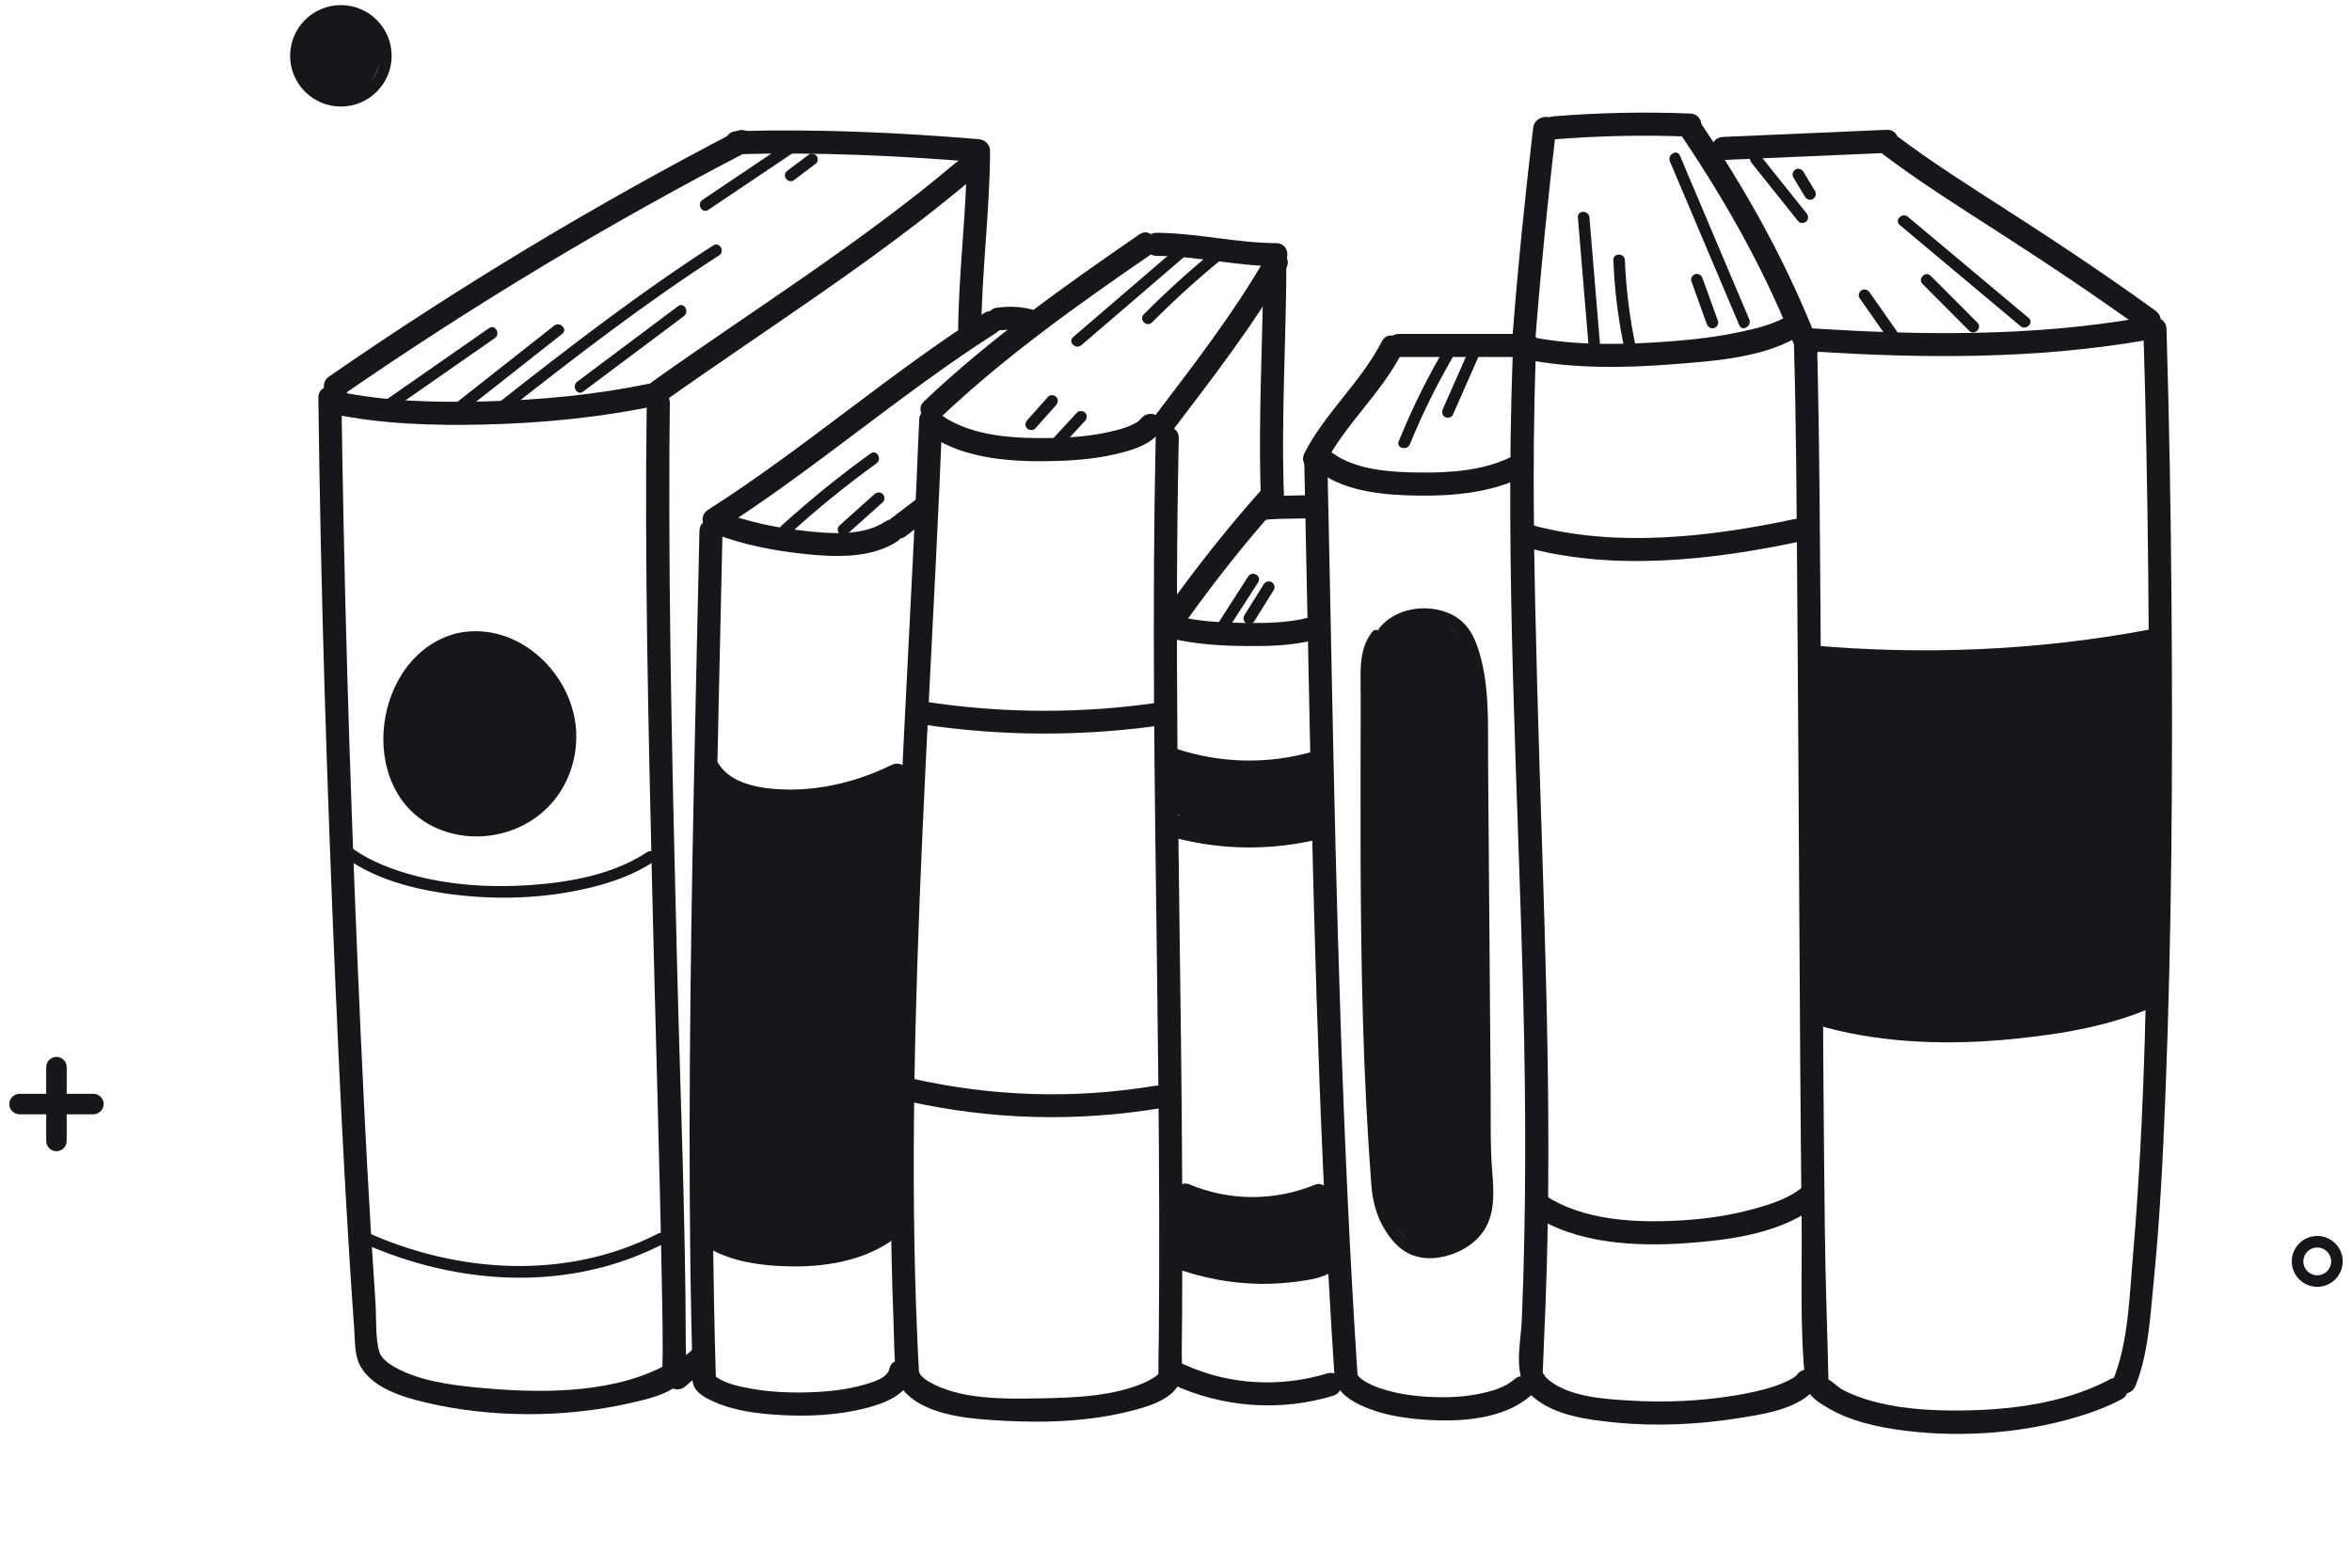 <svg xmlns="http://www.w3.org/2000/svg" width="231" height="154" viewBox="0 0 231 154" fill="none"><path d="M63.52 39.57C63.301 55.245 63.676 70.927 64.035 86.594C64.352 100.391 64.8 114.186 65.037 127.983C65.066 129.671 65.097 131.362 65.084 133.051C65.08 133.501 65.065 133.951 65.052 134.401C65.041 134.752 64.959 134.584 65.056 134.473C65.547 133.917 65.312 134.15 64.855 134.375C59.535 136.976 52.669 136.86 46.905 136.306C44.212 136.045 41.19 135.652 38.791 134.31C38.144 133.948 37.442 133.441 37.248 132.784C36.854 131.458 36.977 129.413 36.873 127.905C36.269 119.091 35.819 110.266 35.419 101.441C34.564 82.555 33.936 63.651 33.618 44.747C33.586 42.852 33.559 40.956 33.536 39.061C33.519 37.603 31.25 37.597 31.268 39.061C31.493 58.148 32.114 77.236 32.925 96.306C33.325 105.697 33.779 115.088 34.377 124.466C34.506 126.483 34.642 128.5 34.789 130.517C34.882 131.784 34.787 133.211 35.474 134.338C36.72 136.379 39.505 137.219 41.681 137.744C48.083 139.29 55.415 139.3 61.834 137.842C63.337 137.501 66.705 136.823 67.243 135.078C67.509 134.212 67.356 133.077 67.354 132.192C67.331 119.67 66.802 107.14 66.495 94.62C66.086 77.942 65.67 61.251 65.743 44.566C65.751 42.901 65.765 41.236 65.788 39.57C65.809 38.112 63.54 38.109 63.52 39.57Z" fill="#16171A"></path><path d="M33.038 39.324C34.497 39.324 34.5 37.057 33.038 37.057C31.578 37.057 31.575 39.324 33.038 39.324Z" fill="#16171A"></path><path d="M33.457 38.949C46.272 30.085 59.637 22.041 73.467 14.863C74.763 14.191 73.618 12.231 72.322 12.903C58.492 20.081 45.127 28.128 32.312 36.992C31.119 37.816 32.252 39.781 33.457 38.949Z" fill="#16171A"></path><path d="M65.227 39.438C75.368 32.234 85.965 25.617 95.485 17.578C96.602 16.634 94.99 15.037 93.881 15.975C84.51 23.887 74.064 30.39 64.082 37.48C62.901 38.318 64.033 40.286 65.227 39.438Z" fill="#16171A"></path><path d="M87.346 134.47C87.165 135.367 85.73 135.773 84.924 136.008C83.157 136.528 81.302 136.714 79.467 136.771C77.582 136.828 75.667 136.755 73.809 136.417C72.539 136.184 70.957 135.897 69.988 134.966C70.099 135.233 70.21 135.501 70.32 135.768C69.661 113.926 70.087 92.059 70.561 70.218C70.692 64.193 70.832 58.169 70.963 52.144C70.995 50.683 68.726 50.683 68.695 52.144C68.315 69.551 67.868 86.96 67.755 104.372C67.7 112.908 67.722 121.443 67.903 129.976C67.923 130.948 67.946 131.92 67.971 132.89C67.996 133.841 67.853 134.992 68.072 135.918C68.285 136.818 69.308 137.332 70.095 137.686C72.142 138.607 74.477 138.884 76.697 139.005C79.465 139.16 82.349 139.018 85.044 138.328C86.748 137.893 89.135 137.05 89.534 135.072C89.822 133.647 87.636 133.037 87.346 134.47Z" fill="#16171A"></path><path d="M70.244 52.46C73.049 53.535 76.094 54.112 79.073 54.425C81.992 54.733 85.583 54.875 88.14 53.171C89.348 52.364 88.214 50.399 86.994 51.211C84.724 52.726 81.417 52.421 78.848 52.131C76.148 51.831 73.388 51.247 70.847 50.272C69.483 49.75 68.892 51.94 70.244 52.46Z" fill="#16171A"></path><path d="M91.331 42.751C94.785 45.194 99.855 45.416 103.927 45.279C106.047 45.21 108.213 44.992 110.267 44.439C111.645 44.067 113.168 43.532 114.01 42.306C114.838 41.098 112.873 39.963 112.051 41.16C112.155 41.011 111.778 41.398 111.8 41.383C111.561 41.553 111.282 41.693 111.013 41.809C110.401 42.073 109.742 42.244 109.095 42.394C107.239 42.826 105.326 42.989 103.424 43.025C99.867 43.097 95.493 42.926 92.476 40.793C91.282 39.948 90.147 41.913 91.331 42.751Z" fill="#16171A"></path><path d="M90.277 41.225C89.609 57.975 88.54 74.704 87.936 91.457C87.629 99.985 87.435 108.517 87.482 117.053C87.505 121.283 87.588 125.516 87.754 129.743C87.819 131.424 87.799 133.154 87.998 134.827C88.084 135.546 88.353 136.177 88.846 136.717C91.114 139.197 95.702 139.411 98.798 139.577C102.991 139.799 107.432 139.597 111.503 138.491C112.804 138.139 114.305 137.666 115.273 136.673C115.636 136.301 115.881 135.869 115.992 135.362C116.168 134.563 116.056 133.653 116.065 132.841C116.079 131.595 116.09 130.346 116.099 129.099C116.161 120.243 116.094 111.387 115.994 102.534C115.768 82.699 115.349 62.859 115.772 43.027C115.803 41.566 113.535 41.566 113.504 43.027C113.143 59.943 113.398 76.866 113.617 93.784C113.726 102.144 113.828 110.503 113.85 118.863C113.861 123.077 113.851 127.292 113.81 131.507C113.801 132.484 113.765 133.462 113.776 134.439C113.774 134.617 113.772 134.793 113.769 134.972C113.799 134.819 113.799 134.809 113.77 134.938C113.69 135.204 113.892 134.767 113.726 135.01C113.654 135.116 113.118 135.486 112.72 135.675C109.573 137.177 105.522 137.306 102.106 137.366C98.718 137.423 94.295 137.516 91.257 135.742C90.867 135.515 90.516 135.256 90.335 134.93C90.216 134.716 90.258 134.656 90.229 134.214C90.163 133.224 90.128 132.231 90.084 131.24C89.907 127.199 89.808 123.152 89.767 119.106C89.685 111.116 89.826 103.126 90.08 95.142C90.652 77.158 91.829 59.203 92.545 41.225C92.604 39.767 90.335 39.769 90.277 41.225Z" fill="#16171A"></path><path d="M178.1 34.528C188.9 35.229 199.956 35.288 210.65 33.437C212.086 33.189 211.478 31.001 210.048 31.25C199.566 33.065 188.683 32.946 178.1 32.261C176.641 32.165 176.646 34.433 178.1 34.528Z" fill="#16171A"></path><path d="M176.196 34.038C176.414 41.638 176.445 49.242 176.507 56.844C176.595 67.776 176.652 78.711 176.716 89.646C176.776 99.751 176.833 109.853 176.946 119.958C177.003 125.187 176.752 130.58 177.316 135.79C177.448 137.011 178.327 137.58 179.362 138.208C181.669 139.612 184.413 140.204 187.061 140.538C192.991 141.282 199.462 140.745 205.139 138.829C206.256 138.454 207.353 138.001 208.39 137.443C209.675 136.75 208.532 134.79 207.244 135.485C202.4 138.099 196.167 138.673 190.759 138.542C187.933 138.472 185.041 138.149 182.377 137.15C181.852 136.954 181.343 136.724 180.854 136.45C180.43 136.214 179.846 135.558 179.414 135.447C179.53 135.478 179.587 135.907 179.587 135.811C179.473 130.805 179.282 125.799 179.225 120.786C179.111 111.097 179.054 101.406 178.997 91.715C178.933 81.049 178.876 70.385 178.796 59.719C178.736 51.786 178.692 43.849 178.514 35.916C178.498 35.29 178.483 34.664 178.464 34.038C178.423 32.583 176.155 32.575 176.196 34.038Z" fill="#16171A"></path><path d="M210.509 32.291C211 48.509 211.14 64.739 210.998 80.964C210.874 95.17 210.685 109.44 209.467 123.605C209.133 127.473 209.022 131.889 207.543 135.54C206.997 136.893 209.19 137.482 209.731 136.145C211.008 132.991 211.189 129.247 211.523 125.903C212.125 119.871 212.425 113.805 212.666 107.747C213.31 91.604 213.4 75.436 213.274 59.283C213.204 50.285 213.051 41.287 212.78 32.291C212.736 30.835 210.465 30.83 210.509 32.291Z" fill="#16171A"></path><path d="M184.986 15.191C188.518 17.855 192.261 20.221 195.98 22.612C200.924 25.793 205.818 29.048 210.581 32.498C211.766 33.356 212.899 31.388 211.725 30.54C206.963 27.088 202.07 23.835 197.123 20.652C193.406 18.263 189.664 15.897 186.131 13.234C184.965 12.355 183.835 14.323 184.986 15.191Z" fill="#16171A"></path><path d="M165.246 13.483C169.671 20.059 173.524 26.936 176.387 34.339C176.91 35.687 179.103 35.099 178.575 33.737C175.637 26.145 171.745 19.084 167.203 12.338C166.394 11.133 164.426 12.265 165.246 13.483Z" fill="#16171A"></path><path d="M149.704 35.275C154.49 36.239 159.547 36.159 164.393 35.776C168.458 35.453 173.499 35.127 177.014 32.811C178.229 32.009 177.094 30.044 175.871 30.851C174.471 31.771 172.783 32.195 171.166 32.552C168.823 33.072 166.431 33.356 164.039 33.535C159.519 33.871 154.771 33.987 150.307 33.087C148.881 32.8 148.271 34.985 149.704 35.275Z" fill="#16171A"></path><path d="M148.561 35.12C147.8 56.175 149.087 77.287 149.61 98.335C149.87 108.781 149.894 119.201 149.465 129.645C149.364 132.094 148.448 135.372 150.549 137.206C152.672 139.059 155.937 139.471 158.626 139.737C162.673 140.14 166.814 139.944 170.825 139.297C173.297 138.899 176.877 138.387 178.462 136.179C179.313 134.99 177.348 133.857 176.502 135.034C176.251 135.385 175.129 135.889 174.433 136.125C173.111 136.575 171.73 136.862 170.354 137.089C166.964 137.645 163.47 137.792 160.042 137.583C157.564 137.43 154.237 137.237 152.188 135.628C151.904 135.406 151.693 135.16 151.518 134.847C151.421 134.674 151.554 135.251 151.528 134.855C151.512 134.602 151.541 134.335 151.55 134.085C151.615 132.171 151.711 130.26 151.786 128.35C152.583 108.091 151.517 87.832 150.98 67.581C150.693 56.767 150.439 45.933 150.83 35.12C150.882 33.659 148.614 33.662 148.561 35.12Z" fill="#16171A"></path><path d="M194.212 65.342L178.419 64.079V98.816L194.843 101.342L211.9 97.553L212.531 62.816L194.212 65.342Z" fill="#16171A"></path><path d="M150.576 12.563C149.782 19.338 149.086 26.13 148.559 32.931C148.446 34.386 150.716 34.379 150.828 32.931C151.355 26.13 152.05 19.338 152.845 12.563C153.014 11.118 150.744 11.128 150.576 12.563Z" fill="#16171A"></path><path d="M129.695 46.432C132.298 48.359 136.15 48.64 139.268 48.684C142.695 48.736 146.44 48.4 149.551 46.851C150.857 46.2 149.71 44.242 148.406 44.891C145.669 46.256 142.27 46.458 139.268 46.417C136.516 46.378 133.139 46.174 130.84 44.475C129.666 43.606 128.533 45.574 129.695 46.432Z" fill="#16171A"></path><path d="M128.105 45.688C128.615 68.83 128.911 91.979 129.96 115.106C130.265 121.844 130.634 128.582 131.074 135.313C131.169 136.764 133.438 136.774 133.343 135.313C131.82 112.021 131.244 88.688 130.777 65.355C130.646 58.8 130.518 52.242 130.373 45.688C130.341 44.23 128.073 44.224 128.105 45.688Z" fill="#16171A"></path><path d="M115.749 62.882C117.928 63.316 120.181 63.443 122.398 63.464C124.592 63.482 126.879 63.425 129.017 62.882C130.43 62.523 129.831 60.333 128.413 60.695C126.468 61.188 124.393 61.214 122.398 61.196C120.38 61.178 118.325 61.088 116.353 60.695C114.927 60.41 114.317 62.595 115.749 62.882Z" fill="#16171A"></path><path d="M130.07 45.669C132.107 41.679 135.643 38.659 137.68 34.672C138.343 33.377 136.386 32.226 135.721 33.529C133.684 37.517 130.148 40.537 128.111 44.524C127.449 45.822 129.405 46.97 130.07 45.669Z" fill="#16171A"></path><path d="M123.934 48.069C120.551 51.86 117.402 55.858 114.454 59.992C114.098 60.491 114.366 61.254 114.861 61.544C115.43 61.877 116.056 61.637 116.413 61.138C119.25 57.158 122.283 53.319 125.538 49.675C126.508 48.589 124.909 46.978 123.934 48.069Z" fill="#16171A"></path><path d="M92.354 41.028C98.676 35.032 105.885 29.909 113.051 24.983C114.246 24.161 113.113 22.194 111.906 23.024C104.585 28.058 97.209 33.299 90.75 39.425C89.689 40.431 91.295 42.031 92.354 41.028Z" fill="#16171A"></path><path d="M72.311 15.153C80.227 14.92 88.211 15.285 96.1 15.939C95.722 15.559 95.344 15.181 94.966 14.804C94.959 20.849 94.112 26.853 94.104 32.898C94.102 34.359 96.371 34.359 96.372 32.898C96.38 26.853 97.227 20.849 97.235 14.804C97.236 14.155 96.712 13.72 96.1 13.669C88.211 13.014 80.227 12.652 72.311 12.883C70.855 12.927 70.848 15.194 72.311 15.153Z" fill="#16171A"></path><path d="M169.199 15.72C174.571 15.487 179.945 15.252 185.319 15.019C186.773 14.954 186.781 12.687 185.319 12.751C179.945 12.984 174.571 13.219 169.199 13.452C167.743 13.517 167.736 15.784 169.199 15.72Z" fill="#16171A"></path><path d="M137.399 35.069C141.621 35.069 145.842 35.069 150.063 35.069C151.523 35.069 151.526 32.801 150.063 32.801C145.842 32.801 141.621 32.801 137.399 32.801C135.94 32.801 135.937 35.069 137.399 35.069Z" fill="#16171A"></path><path d="M124.206 51.069C125.86 50.87 127.521 51.035 129.175 50.836C129.487 50.797 129.747 50.735 129.977 50.502C130.174 50.306 130.322 49.985 130.31 49.701C130.285 49.148 129.806 48.491 129.175 48.568C127.521 48.767 125.86 48.602 124.206 48.801C123.894 48.84 123.634 48.902 123.404 49.135C123.207 49.331 123.059 49.654 123.072 49.936C123.096 50.49 123.575 51.146 124.206 51.069Z" fill="#16171A"></path><path d="M32.688 40.666C37.559 41.674 42.616 41.819 47.574 41.703C53.198 41.571 58.843 41.023 64.355 39.877C65.784 39.583 65.179 37.395 63.752 37.692C58.434 38.794 52.999 39.306 47.574 39.435C42.822 39.546 37.96 39.445 33.291 38.478C31.867 38.184 31.257 40.368 32.688 40.666Z" fill="#16171A"></path><path d="M70.673 52.046C80.06 46.066 88.465 38.67 97.852 32.687C99.08 31.906 97.943 29.944 96.707 30.73C87.32 36.711 78.915 44.108 69.528 50.089C68.301 50.872 69.437 52.835 70.673 52.046Z" fill="#16171A"></path><path d="M113.59 25.136C117.531 25.154 121.406 26.134 125.347 26.152C126.807 26.16 126.808 23.89 125.347 23.885C121.406 23.867 117.531 22.887 113.59 22.869C112.13 22.863 112.128 25.131 113.59 25.136Z" fill="#16171A"></path><path d="M124.076 25.113C124.078 33.043 123.536 40.958 123.839 48.888C123.895 50.344 126.164 50.352 126.108 48.888C125.804 40.958 126.347 33.043 126.345 25.113C126.344 23.655 124.076 23.652 124.076 25.113Z" fill="#16171A"></path><path d="M115.113 42.36C119.032 37.191 123.093 31.984 126.325 26.349C127.053 25.08 125.093 23.937 124.366 25.204C121.134 30.841 117.073 36.046 113.155 41.215C112.782 41.706 113.081 42.479 113.561 42.766C114.14 43.112 114.745 42.843 115.113 42.36Z" fill="#16171A"></path><path d="M152.538 13.698C157.027 13.333 161.521 13.24 166.021 13.424C167.482 13.48 167.479 11.213 166.021 11.153C161.521 10.972 157.027 11.065 152.538 11.43C151.093 11.546 151.081 13.817 152.538 13.698Z" fill="#16171A"></path><path d="M98.375 32.436C98.44 32.426 98.504 32.415 98.569 32.407C98.469 32.42 98.368 32.436 98.268 32.449C98.898 32.369 99.531 32.371 100.161 32.452C100.06 32.438 99.96 32.426 99.86 32.413C100.358 32.48 100.845 32.596 101.321 32.762C101.882 32.958 102.586 32.539 102.716 31.971C102.86 31.337 102.524 30.786 101.924 30.577C100.583 30.109 99.167 30.034 97.772 30.248C97.51 30.29 97.222 30.551 97.094 30.771C96.952 31.014 96.891 31.371 96.98 31.645C97.069 31.919 97.239 32.183 97.501 32.322C97.788 32.472 98.056 32.485 98.375 32.436Z" fill="#16171A"></path><path d="M88.865 52.737C89.667 52.121 90.469 51.508 91.27 50.893C91.403 50.821 91.509 50.725 91.589 50.601C91.689 50.492 91.757 50.363 91.792 50.215C91.866 49.944 91.833 49.582 91.677 49.342C91.521 49.099 91.289 48.886 90.999 48.819C90.724 48.757 90.361 48.755 90.126 48.936C89.324 49.548 88.522 50.164 87.72 50.779C87.588 50.849 87.482 50.947 87.402 51.071C87.302 51.18 87.234 51.309 87.199 51.457C87.124 51.728 87.158 52.088 87.314 52.331C87.47 52.571 87.702 52.786 87.991 52.85C88.267 52.915 88.63 52.918 88.865 52.737Z" fill="#16171A"></path><path d="M115.102 135.977C120.065 138.263 125.714 138.705 130.953 137.102C132.345 136.676 131.751 134.485 130.35 134.915C125.722 136.332 120.654 136.05 116.247 134.017C115.686 133.761 115.031 133.865 114.695 134.426C114.403 134.912 114.547 135.721 115.102 135.977Z" fill="#16171A"></path><path d="M131.214 135.918C131.796 137.193 133.213 137.907 134.451 138.383C136.181 139.05 138.067 139.332 139.908 139.461C143.321 139.699 147.644 139.476 150.343 137.09C151.439 136.12 149.829 134.522 148.739 135.487C147.763 136.348 146.341 136.72 145.073 136.96C143.446 137.268 141.76 137.307 140.11 137.206C138.553 137.11 136.993 136.865 135.514 136.363C134.947 136.169 134.396 135.929 133.898 135.595C133.542 135.355 133.348 135.158 133.173 134.776C132.567 133.449 130.611 134.6 131.214 135.918Z" fill="#16171A"></path><path d="M38.399 40.317C41.8 37.949 45.201 35.58 48.602 33.212C49.197 32.798 48.631 31.815 48.03 32.234C44.629 34.603 41.228 36.971 37.827 39.34C37.232 39.753 37.798 40.736 38.399 40.317Z" fill="#16171A"></path><path d="M69.563 20.617C72.438 18.683 75.313 16.749 78.188 14.815C78.79 14.409 78.223 13.426 77.615 13.835C74.74 15.769 71.865 17.703 68.99 19.637C68.388 20.043 68.955 21.025 69.563 20.617Z" fill="#16171A"></path><path d="M77.942 17.721C78.641 17.196 79.34 16.671 80.039 16.146C80.161 16.056 80.257 15.963 80.299 15.808C80.337 15.673 80.32 15.492 80.242 15.371C80.091 15.138 79.72 14.978 79.466 15.169C78.767 15.691 78.068 16.216 77.369 16.741C77.246 16.832 77.151 16.925 77.109 17.08C77.071 17.214 77.088 17.395 77.166 17.517C77.316 17.75 77.688 17.91 77.942 17.721Z" fill="#16171A"></path><path d="M50.01 40.17C56.696 34.911 63.467 29.698 70.624 25.088C71.235 24.695 70.667 23.712 70.051 24.11C62.813 28.772 55.969 34.05 49.208 39.368C48.635 39.818 49.442 40.617 50.01 40.17Z" fill="#16171A"></path><path d="M57.268 38.471C60.568 35.998 63.869 33.527 67.17 31.055C67.747 30.623 67.182 29.638 66.597 30.075C63.297 32.547 59.996 35.021 56.695 37.493C56.118 37.925 56.682 38.91 57.268 38.471Z" fill="#16171A"></path><path d="M45.544 40.418C48.77 37.877 51.997 35.335 55.223 32.793C55.796 32.343 54.989 31.544 54.421 31.992C51.195 34.533 47.968 37.075 44.742 39.617C44.169 40.069 44.976 40.866 45.544 40.418Z" fill="#16171A"></path><path d="M77.522 52.475C80.243 49.998 83.099 47.673 86.082 45.519C86.668 45.095 86.103 44.113 85.51 44.542C82.448 46.753 79.512 49.132 76.719 51.673C76.178 52.167 76.983 52.966 77.522 52.475Z" fill="#16171A"></path><path d="M83.244 52.429C84.396 51.397 85.547 50.368 86.699 49.336C86.921 49.137 86.916 48.734 86.699 48.535C86.462 48.318 86.133 48.323 85.897 48.535C84.745 49.564 83.594 50.596 82.442 51.627C82.22 51.824 82.225 52.23 82.442 52.429C82.679 52.646 83.007 52.641 83.244 52.429Z" fill="#16171A"></path><path d="M115.472 24.459C112.115 27.342 108.758 30.225 105.401 33.108C104.846 33.584 105.652 34.383 106.203 33.91C109.56 31.027 112.917 28.144 116.274 25.261C116.828 24.785 116.023 23.986 115.472 24.459Z" fill="#16171A"></path><path d="M113.14 31.676C115.632 29.171 118.268 26.815 121.035 24.617C121.276 24.426 121.232 24.015 121.035 23.816C120.8 23.575 120.471 23.624 120.233 23.816C117.466 26.014 114.83 28.369 112.338 30.875C111.822 31.392 112.624 32.196 113.14 31.676Z" fill="#16171A"></path><path d="M142.166 33.723C140.325 36.805 138.73 40.022 137.375 43.345C137.099 44.022 138.196 44.314 138.468 43.647C139.786 40.415 141.356 37.291 143.145 34.295C143.52 33.666 142.54 33.095 142.166 33.723Z" fill="#16171A"></path><path d="M144.405 34.073C143.507 36.108 142.608 38.145 141.71 40.183C141.586 40.462 141.628 40.791 141.913 40.959C142.154 41.098 142.565 41.036 142.689 40.754C143.588 38.717 144.486 36.682 145.384 34.644C145.508 34.365 145.466 34.037 145.181 33.869C144.94 33.729 144.529 33.791 144.405 34.073Z" fill="#16171A"></path><path d="M122.591 56.625C121.444 58.409 120.296 60.193 119.149 61.98C118.753 62.596 119.735 63.164 120.128 62.551C121.276 60.767 122.423 58.983 123.571 57.199C123.967 56.581 122.985 56.012 122.591 56.625Z" fill="#16171A"></path><path d="M124.121 57.391C123.483 58.409 122.846 59.431 122.209 60.449C122.051 60.703 122.147 61.085 122.412 61.225C122.691 61.372 123.02 61.29 123.188 61.021C123.826 60.002 124.463 58.983 125.1 57.962C125.258 57.711 125.162 57.328 124.897 57.186C124.618 57.039 124.289 57.122 124.121 57.391Z" fill="#16171A"></path><path d="M154.97 21.357C155.321 25.563 155.672 29.773 156.022 33.982C156.082 34.704 157.217 34.712 157.156 33.982C156.806 29.773 156.455 25.563 156.104 21.357C156.044 20.633 154.91 20.627 154.97 21.357Z" fill="#16171A"></path><path d="M158.456 25.558C158.573 28.567 158.954 31.564 159.593 34.512C159.747 35.223 160.841 34.923 160.686 34.209C160.069 31.36 159.704 28.469 159.59 25.558C159.562 24.828 158.427 24.826 158.456 25.558Z" fill="#16171A"></path><path d="M164.009 15.854C166.279 21.216 168.55 26.579 170.821 31.944C171.105 32.614 172.083 32.037 171.801 31.37C169.53 26.008 167.26 20.645 164.989 15.28C164.704 14.61 163.729 15.189 164.009 15.854Z" fill="#16171A"></path><path d="M166.116 27.626C166.623 29.028 167.13 30.432 167.634 31.836C167.74 32.123 168.022 32.317 168.333 32.231C168.612 32.156 168.834 31.823 168.728 31.533C168.224 30.132 167.717 28.728 167.21 27.324C167.107 27.037 166.825 26.843 166.512 26.928C166.235 27.003 166.013 27.337 166.116 27.626Z" fill="#16171A"></path><path d="M186.578 22.099C190.533 25.411 194.487 28.723 198.439 32.035C198.995 32.501 199.802 31.704 199.24 31.234C195.289 27.921 191.334 24.609 187.383 21.297C186.827 20.831 186.02 21.628 186.578 22.099Z" fill="#16171A"></path><path d="M188.821 27.896C190.349 29.427 191.875 30.96 193.404 32.49C193.918 33.01 194.723 32.209 194.206 31.689C192.677 30.158 191.151 28.625 189.623 27.094C189.108 26.577 188.306 27.379 188.821 27.896Z" fill="#16171A"></path><path d="M172.03 16.004C173.561 17.918 175.09 19.828 176.618 21.742C176.809 21.982 177.221 21.941 177.42 21.742C177.655 21.504 177.611 21.181 177.42 20.94C175.891 19.027 174.363 17.113 172.832 15.203C172.64 14.962 172.232 15.004 172.03 15.203C171.795 15.438 171.839 15.764 172.03 16.004Z" fill="#16171A"></path><path d="M176.136 17.432C176.519 18.068 176.899 18.706 177.282 19.343C177.434 19.599 177.799 19.715 178.058 19.547C178.314 19.381 178.425 19.043 178.262 18.771C177.879 18.133 177.496 17.496 177.114 16.858C176.961 16.604 176.599 16.488 176.338 16.656C176.084 16.822 175.973 17.16 176.136 17.432Z" fill="#16171A"></path><path d="M182.637 29.284C183.529 30.559 184.421 31.833 185.314 33.108C185.49 33.359 185.81 33.475 186.09 33.312C186.338 33.168 186.47 32.788 186.294 32.537C185.402 31.262 184.507 29.987 183.615 28.712C183.441 28.462 183.121 28.345 182.839 28.508C182.593 28.653 182.459 29.033 182.637 29.284Z" fill="#16171A"></path><path d="M177.851 65.652C189.085 66.66 200.455 66.14 211.542 64.061C212.977 63.793 212.369 61.608 210.939 61.874C200.054 63.914 188.879 64.372 177.851 63.384C176.397 63.252 176.405 65.522 177.851 65.652Z" fill="#16171A"></path><path d="M179.28 100.926C185.236 102.516 191.552 102.671 197.658 102.066C202.551 101.583 207.672 100.745 212.143 98.604C213.46 97.973 212.309 96.018 210.998 96.647C206.79 98.658 201.83 99.416 197.229 99.84C191.454 100.372 185.513 100.241 179.883 98.741C178.471 98.363 177.868 100.551 179.28 100.926Z" fill="#16171A"></path><path d="M149.705 53.726C158.441 56.149 168.193 55.029 176.927 53.163C178.352 52.858 177.75 50.67 176.322 50.975C167.992 52.757 158.642 53.85 150.308 51.539C148.899 51.148 148.298 53.336 149.705 53.726Z" fill="#16171A"></path><path d="M150.528 119.33C154.784 122.185 160.632 122.467 165.582 122.123C169.916 121.823 175.306 121.12 178.72 118.149C179.822 117.187 178.213 115.589 177.114 116.545C175.805 117.686 174.003 118.268 172.358 118.725C170.038 119.374 167.64 119.731 165.238 119.878C160.764 120.15 155.521 119.953 151.673 117.373C150.457 116.556 149.32 118.521 150.528 119.33Z" fill="#16171A"></path><path d="M115.106 75.795C119.75 77.295 124.782 77.372 129.475 76.038C130.877 75.64 130.281 73.453 128.872 73.853C124.546 75.082 119.987 74.988 115.709 73.61C114.316 73.16 113.72 75.348 115.106 75.795Z" fill="#16171A"></path><path d="M115.409 79.795C119.822 83.106 124.686 84.077 129.145 81.132C130.477 80.253 129.944 74.087 128.606 74.972C124.496 77.683 120.163 77.477 116.098 74.435C114.775 73.442 114.092 78.808 115.409 79.795Z" fill="#16171A"></path><path d="M115.383 122.784C120.145 126.198 125.396 127.2 130.209 124.163C131.647 123.256 131.071 116.899 129.626 117.811C125.19 120.607 120.514 120.395 116.126 117.258C114.698 116.234 113.961 121.766 115.383 122.784Z" fill="#16171A"></path><path d="M115.129 124.461C117.909 125.521 120.877 126.085 123.854 126.118C125.346 126.134 126.838 126.004 128.31 125.761C129.564 125.552 130.801 125.193 131.7 124.244C132.703 123.183 131.102 121.575 130.096 122.638C129.365 123.411 128.16 123.522 127.157 123.657C125.881 123.83 124.584 123.882 123.298 123.838C120.7 123.75 118.158 123.199 115.732 122.273C114.367 121.754 113.776 123.944 115.129 124.461Z" fill="#16171A"></path><path d="M116.141 118.508C120.448 120.318 125.472 120.334 129.791 118.552C130.357 118.317 130.76 117.797 130.583 117.156C130.436 116.621 129.757 116.129 129.188 116.365C125.18 118.017 120.74 118.001 116.744 116.321C116.179 116.083 115.496 116.577 115.348 117.114C115.168 117.769 115.573 118.27 116.141 118.508Z" fill="#16171A"></path><path d="M115.444 82.317C120.029 83.514 124.836 83.555 129.444 82.457C130.864 82.115 130.263 79.928 128.841 80.269C124.628 81.275 120.238 81.223 116.047 80.129C114.634 79.76 114.031 81.947 115.444 82.317Z" fill="#16171A"></path><path d="M90.263 71.116C98.4 72.367 106.611 72.377 114.751 71.147C116.19 70.929 115.578 68.742 114.148 68.959C106.444 70.123 98.567 70.112 90.866 68.928C89.438 68.711 88.823 70.896 90.263 71.116Z" fill="#16171A"></path><path d="M88.947 108.127C97.222 110.017 105.74 110.245 114.108 108.838C115.545 108.598 114.936 106.41 113.505 106.651C105.556 107.987 97.406 107.734 89.55 105.94C88.128 105.616 87.522 107.801 88.947 108.127Z" fill="#16171A"></path><path d="M68.637 76.196C70.279 78.847 73.687 79.646 76.596 79.806C80.776 80.036 84.991 78.932 88.721 77.099C90.031 76.455 88.883 74.498 87.576 75.139C84.348 76.726 80.731 77.649 77.121 77.556C74.94 77.502 71.866 77.101 70.596 75.051C69.828 73.812 67.864 74.95 68.637 76.196Z" fill="#16171A"></path><path d="M68.501 121.833C70.99 123.905 74.721 124.378 77.845 124.406C81.546 124.44 85.532 123.685 88.414 121.218C89.525 120.269 87.915 118.671 86.81 119.615C84.413 121.665 80.893 122.164 77.845 122.136C75.397 122.115 72.042 121.841 70.105 120.23C68.99 119.302 67.377 120.897 68.501 121.833Z" fill="#16171A"></path><path d="M67.35 136.156C68.128 135.476 68.906 134.796 69.685 134.113C69.895 133.93 70.017 133.583 70.017 133.312C70.017 133.035 69.893 132.702 69.685 132.51C69.469 132.311 69.185 132.166 68.883 132.179C68.571 132.192 68.317 132.303 68.081 132.51C67.302 133.193 66.524 133.873 65.746 134.553C65.536 134.737 65.414 135.083 65.414 135.355C65.414 135.634 65.537 135.965 65.746 136.156C65.962 136.355 66.246 136.503 66.548 136.49C66.86 136.477 67.114 136.363 67.35 136.156Z" fill="#16171A"></path><path d="M45.548 64.376C49.854 63.479 54.043 67.539 54.313 71.699C54.481 74.305 53.521 76.894 51.35 78.443C49.407 79.826 46.906 80.276 44.665 79.609C42.084 78.841 40.425 76.563 39.978 73.941C39.317 70.047 41.51 65.359 45.548 64.376C46.966 64.03 46.365 61.843 44.945 62.189C36.578 64.229 34.781 77.724 42.854 81.339C45.76 82.639 49.214 82.386 51.944 80.757C54.939 78.973 56.63 75.725 56.601 72.265C56.551 66.365 50.975 60.932 44.945 62.189C43.517 62.486 44.121 64.674 45.548 64.376Z" fill="#16171A"></path><path d="M32.743 83.27C35.787 86.097 40.114 87.273 44.132 87.819C48.712 88.442 53.485 88.287 57.984 87.193C60.14 86.671 62.293 85.905 64.154 84.677C64.761 84.276 64.193 83.294 63.581 83.697C60.259 85.89 56.039 86.668 52.133 86.94C47.758 87.247 43.22 86.909 39.041 85.515C37.049 84.85 35.095 83.907 33.545 82.469C33.011 81.972 32.206 82.772 32.743 83.27Z" fill="#16171A"></path><path d="M35.273 121.95C42.703 125.34 51.182 126.584 59.156 124.487C61.251 123.936 63.277 123.15 65.202 122.16C65.851 121.826 65.278 120.846 64.629 121.18C55.635 125.808 44.882 125.092 35.845 120.973C35.186 120.67 34.609 121.648 35.273 121.95Z" fill="#16171A"></path><path d="M136.33 62.417C138.288 60.183 142.473 60.351 143.762 63.188C144.466 64.742 144.686 66.534 144.831 68.215C144.978 69.913 144.991 71.617 145.004 73.321C145.082 83.209 145.16 93.094 145.237 102.982C145.257 105.43 145.276 107.876 145.295 110.325C145.305 111.543 145.279 112.769 145.346 113.984C145.403 115.018 145.529 116.047 145.536 117.081C145.549 119.026 144.94 120.696 143.202 121.689C141.912 122.426 140.012 122.884 138.657 122.051C137.12 121.107 136.117 118.987 135.889 117.255C135.57 114.829 135.528 112.329 135.394 109.885C135.125 104.975 134.966 100.06 134.875 95.144C134.784 90.229 134.759 85.314 134.758 80.398C134.756 75.532 134.649 70.645 134.784 65.781C134.812 64.768 134.921 63.684 135.583 62.867C136.038 62.306 135.241 61.499 134.781 62.066C133.372 63.806 133.644 66.187 133.641 68.287C133.638 70.963 133.631 73.642 133.627 76.318C133.618 81.704 133.622 87.09 133.697 92.476C133.772 97.813 133.916 103.15 134.186 108.481C134.321 111.155 134.488 113.826 134.692 116.497C134.851 118.566 135.549 120.518 136.966 122.074C138.147 123.37 139.69 123.799 141.402 123.517C143.014 123.253 144.651 122.395 145.621 121.056C146.904 119.284 146.708 116.999 146.547 114.943C146.347 112.378 146.425 109.787 146.405 107.22C146.32 96.437 146.235 85.658 146.151 74.875C146.121 71.111 146.357 66.986 145.055 63.384C144.533 61.939 143.713 60.819 142.259 60.222C140.755 59.607 138.977 59.599 137.476 60.222C136.724 60.535 136.065 61.003 135.528 61.616C135.048 62.161 135.848 62.966 136.33 62.417Z" fill="#16171A"></path><path d="M103.5 44.666C104.522 43.557 105.545 42.448 106.568 41.338C106.769 41.121 106.8 40.749 106.568 40.537C106.349 40.335 105.981 40.304 105.766 40.537C104.743 41.646 103.72 42.755 102.698 43.865C102.497 44.082 102.466 44.452 102.698 44.666C102.916 44.865 103.285 44.899 103.5 44.666Z" fill="#16171A"></path><path d="M102.928 38.983C102.246 39.751 101.563 40.519 100.881 41.285C100.684 41.507 100.646 41.871 100.881 42.086C101.096 42.285 101.472 42.324 101.683 42.086C102.365 41.321 103.048 40.553 103.73 39.785C103.927 39.562 103.965 39.198 103.73 38.983C103.514 38.784 103.138 38.745 102.928 38.983Z" fill="#16171A"></path><path d="M33.48 1.633C31.356 1.633 29.628 3.36 29.628 5.483C29.628 7.606 31.356 9.333 33.48 9.333C35.603 9.333 37.33 7.606 37.33 5.483C37.33 3.36 35.603 1.633 33.48 1.633ZM33.48 10.468C30.73 10.468 28.494 8.232 28.494 5.483C28.494 2.734 30.73 0.5 33.48 0.5C36.228 0.5 38.465 2.734 38.465 5.483C38.465 8.232 36.228 10.468 33.48 10.468Z" fill="#16171A"></path><path d="M227.587 122.547C226.835 122.547 226.222 123.16 226.222 123.912C226.222 124.665 226.835 125.278 227.587 125.278C228.34 125.278 228.953 124.665 228.953 123.912C228.953 123.16 228.34 122.547 227.587 122.547ZM227.587 126.41C226.209 126.41 225.086 125.291 225.086 123.912C225.086 122.534 226.209 121.412 227.587 121.412C228.966 121.412 230.088 122.534 230.088 123.912C230.088 125.291 228.966 126.41 227.587 126.41Z" fill="#16171A"></path><path d="M4.538 104.825C4.538 107.245 4.538 109.665 4.538 112.086C4.538 112.629 5 113.091 5.544 113.091C6.09 113.091 6.55 112.631 6.55 112.086C6.55 109.665 6.55 107.245 6.55 104.825C6.55 104.282 6.088 103.819 5.544 103.819C4.998 103.819 4.538 104.279 4.538 104.825Z" fill="#16171A"></path><path d="M1.914 109.461C4.335 109.461 6.755 109.461 9.176 109.461C9.72 109.461 10.182 109 10.182 108.455C10.182 107.909 9.722 107.449 9.176 107.449C6.755 107.449 4.335 107.449 1.914 107.449C1.371 107.449 0.908 107.912 0.908 108.455C0.908 109 1.369 109.461 1.914 109.461Z" fill="#16171A"></path><ellipse cx="47.023" cy="72.29" rx="8.212" ry="8.211" fill="#16171A"></ellipse><path d="M136.094 119.027C134.199 115.869 134.199 65.342 134.831 63.448C135.463 61.553 139.253 60.289 141.148 60.921C143.043 61.553 144.307 63.448 144.938 64.711C145.57 65.974 146.202 117.132 145.57 119.027C144.938 120.921 143.043 122.816 141.148 122.816C139.253 122.816 137.989 122.184 136.094 119.027Z" fill="#16171A"></path><path d="M69.133 76.079C68.5 77.974 68.501 119.658 69.133 120.921C69.764 122.185 72.923 124.711 78.608 124.079C84.294 123.448 87.452 121.553 88.084 119.658C88.716 117.763 90.611 76.711 89.347 75.448C88.084 74.184 83.03 78.606 78.608 79.237C74.186 79.869 69.765 74.184 69.133 76.079Z" fill="#16171A"></path><path d="M37.548 4.711C37.548 6.804 35.851 9.763 33.757 9.763C31.664 9.763 29.335 7.435 29.335 5.342C29.335 3.249 31.664 0.921 33.757 0.921C35.851 0.921 37.548 2.618 37.548 4.711Z" fill="#16171A"></path></svg>